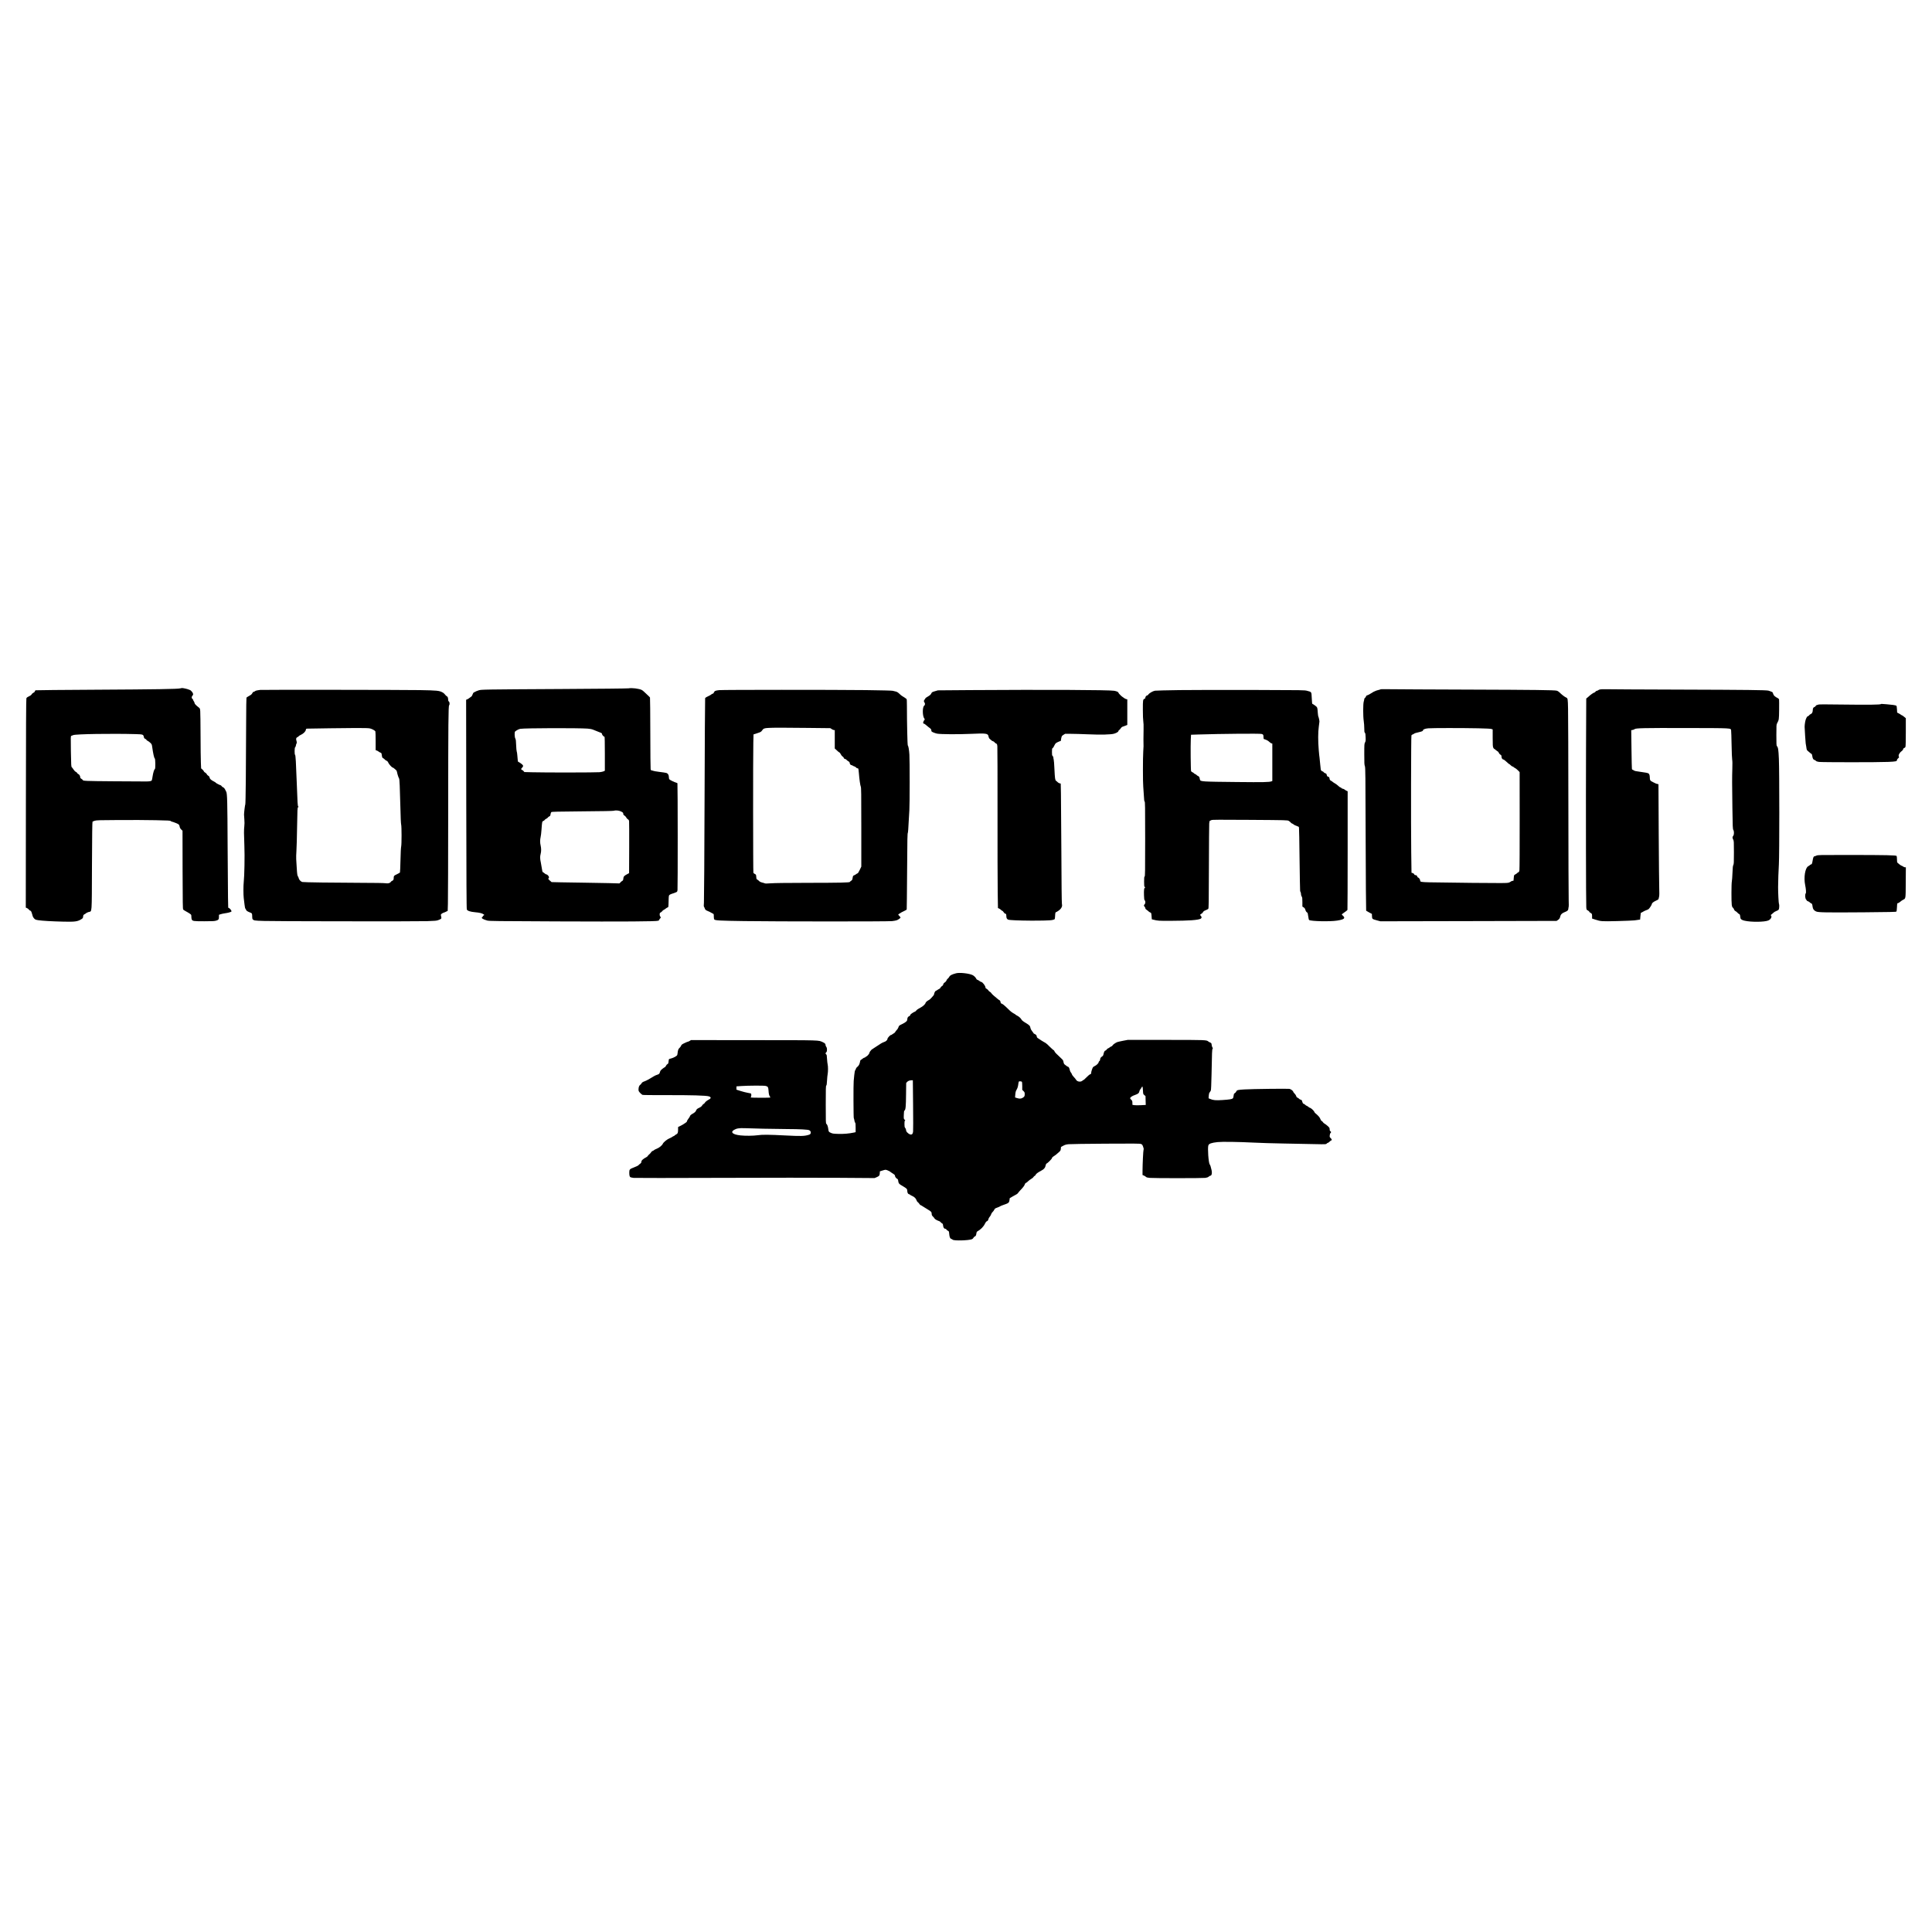 <?xml version="1.0" encoding="UTF-8" standalone="yes"?>
<svg version="1.0" xmlns="http://www.w3.org/2000/svg" width="4096pt" height="4096pt" viewBox="0 0 5462 5462" preserveAspectRatio="xMidYMid meet">
  <g transform="translate(0,5462) scale(0.1,-0.1)" fill="#000000" stroke="none">
    <path d="M5095 35159 c-59 -19 -704 -29 -2375 -38 -932 -5 -1703 -12 -1713
-16 -9 -4 -20 -18 -23 -32 -4 -16 -19 -30 -41 -39 -18 -8 -39 -26 -45 -40 -7
-14 -26 -32 -42 -40 -77 -37 -100 -53 -110 -75 -8 -17 -12 -897 -14 -2971 l-3
-2947 35 -15 c19 -8 42 -26 51 -40 10 -15 28 -29 41 -32 15 -4 27 -17 33 -38
5 -17 14 -44 20 -61 6 -16 13 -42 16 -57 3 -15 21 -43 39 -63 31 -33 43 -38
118 -50 105 -17 377 -33 713 -41 320 -7 393 2 494 63 53 32 56 36 61 81 4 40
9 49 36 63 18 8 39 23 48 32 9 9 41 24 71 33 100 32 89 -111 95 1300 4 885 8
1246 16 1254 6 6 35 18 65 27 47 15 136 17 689 20 349 2 816 0 1037 -5 356 -7
404 -10 421 -25 10 -9 26 -17 35 -17 9 0 57 -17 107 -37 95 -40 96 -41 115
-126 3 -16 21 -43 40 -60 l35 -32 2 -1106 c3 -946 5 -1108 17 -1123 8 -10 44
-33 80 -52 36 -19 85 -48 109 -65 40 -29 42 -32 42 -84 0 -30 5 -65 11 -79 22
-47 52 -51 354 -51 240 0 288 3 337 18 67 20 78 36 78 110 l0 55 48 16 c26 9
82 21 125 27 77 10 164 33 180 49 13 11 -32 79 -63 95 l-28 14 -6 293 c-3 161
-8 829 -11 1483 -5 1215 -11 1452 -39 1502 -8 15 -24 46 -35 69 -12 26 -30 45
-49 53 -17 7 -38 24 -47 37 -8 13 -21 24 -27 24 -16 0 -138 63 -138 72 0 4
-19 17 -42 29 -89 45 -125 76 -132 114 -5 27 -16 42 -41 56 -18 11 -36 30 -39
42 -3 12 -21 31 -40 41 -20 10 -39 28 -42 40 -4 12 -23 35 -42 52 l-36 31 -7
164 c-4 90 -8 436 -9 769 -1 333 -5 641 -9 684 -6 75 -9 80 -41 105 -74 56
-120 104 -120 126 0 12 -9 34 -20 48 -11 14 -20 32 -20 41 0 9 -9 21 -20 28
-13 8 -20 24 -20 43 0 18 8 38 20 48 31 26 25 67 -17 115 -20 23 -41 42 -47
42 -6 0 -24 7 -41 16 -30 15 -161 45 -193 43 -10 0 -30 -5 -47 -10z m-1242
-1294 c184 -5 199 -10 213 -77 7 -35 15 -46 42 -57 17 -8 32 -20 32 -28 0 -7
15 -19 33 -27 17 -7 52 -32 76 -55 40 -39 44 -48 53 -114 28 -198 55 -319 74
-330 18 -10 21 -293 3 -299 -20 -7 -49 -101 -65 -207 -8 -58 -19 -110 -25
-117 -15 -18 -65 -27 -159 -27 -47 0 -456 2 -910 5 -805 6 -880 9 -880 37 0 5
-16 18 -35 30 -19 11 -35 26 -35 33 0 46 -23 88 -55 104 -19 9 -35 23 -35 30
0 8 -15 22 -34 31 -21 10 -47 36 -67 67 -18 28 -40 58 -50 66 -16 14 -18 52
-25 447 -6 418 -6 433 12 439 11 3 35 13 54 21 68 31 1094 47 1783 28z"/>
    <path d="M17770 35160 c-25 -5 -868 -14 -1875 -19 -2211 -12 -2293 -14 -2360
-37 -58 -19 -83 -30 -107 -44 -10 -5 -26 -14 -35 -18 -10 -5 -25 -30 -33 -56
-9 -26 -24 -53 -35 -58 -11 -6 -34 -23 -51 -38 -16 -14 -45 -32 -63 -40 l-33
-13 4 -2951 c3 -2155 7 -2958 16 -2978 16 -39 99 -66 235 -78 122 -10 202 -30
238 -59 l23 -18 -22 -14 c-12 -8 -22 -19 -22 -26 0 -7 -7 -16 -17 -21 -40 -23
19 -64 143 -97 53 -15 257 -17 1969 -24 1961 -8 2790 -2 2858 18 26 9 37 18
37 31 0 11 9 25 20 32 24 15 26 41 5 58 -9 8 -15 29 -15 56 0 38 4 45 30 59
16 8 37 26 46 40 9 13 26 27 37 31 12 4 37 20 55 35 18 16 43 31 56 35 24 6
24 7 28 171 4 158 5 166 27 184 13 10 42 24 64 30 23 6 56 17 72 24 17 7 42
18 56 23 21 8 27 19 33 58 9 65 7 3006 -2 3020 -4 6 -20 14 -37 18 -45 11
-168 70 -187 90 -12 12 -18 33 -18 64 0 64 -28 108 -77 121 -21 6 -108 19
-193 29 -86 11 -166 24 -177 31 -12 6 -31 11 -42 11 -14 0 -21 9 -27 33 -4 17
-8 478 -9 1022 -1 545 -5 997 -9 1005 -4 8 -32 38 -63 65 -30 28 -74 69 -97
91 -22 23 -55 49 -73 58 -76 38 -282 64 -373 46z m-1155 -1139 c74 -6 117 -15
165 -35 36 -15 79 -32 95 -38 17 -6 44 -17 60 -24 17 -7 42 -18 58 -23 19 -8
27 -17 27 -35 0 -23 49 -76 71 -76 5 0 9 -193 9 -480 l0 -479 -31 -16 c-17 -9
-70 -21 -117 -26 -101 -10 -1558 -12 -1898 -2 l-229 6 -25 29 c-13 15 -30 28
-36 28 -6 0 -17 7 -24 15 -11 13 -8 21 18 48 47 49 42 69 -29 122 -34 25 -67
45 -74 45 -14 0 -19 32 -30 187 -3 46 -10 95 -17 110 -6 16 -13 95 -16 178 -4
121 -8 157 -23 185 -23 42 -27 182 -6 200 39 34 108 69 147 75 129 22 1631 26
1905 6z m952 -2347 c42 -23 53 -34 53 -54 0 -31 7 -40 43 -63 15 -10 35 -33
43 -50 9 -18 28 -40 44 -49 20 -11 31 -27 35 -50 3 -18 4 -357 3 -753 l-3
-720 -58 -31 c-82 -44 -99 -63 -105 -124 -4 -43 -9 -53 -33 -66 -16 -8 -39
-28 -51 -44 -14 -20 -28 -28 -39 -25 -9 3 -440 12 -959 20 -518 7 -944 15
-945 17 -2 2 -24 21 -49 42 -43 37 -59 66 -36 66 6 0 10 13 10 29 0 30 -47 81
-75 81 -8 0 -29 13 -47 28 -18 16 -40 31 -49 35 -12 4 -20 28 -28 94 -7 48
-21 129 -31 178 -24 107 -25 170 -5 245 19 69 18 158 0 235 -19 76 -19 163 -1
240 8 33 20 128 25 210 17 231 17 231 52 245 16 7 34 21 40 31 5 11 25 25 44
33 18 8 38 23 44 34 6 10 23 25 39 31 25 11 31 20 36 61 4 26 14 54 23 61 13
11 176 15 877 21 550 4 872 10 891 17 54 19 154 7 212 -25z"/>
    <path d="M39030 35132 c-8 -6 -39 -15 -67 -21 -29 -6 -69 -20 -90 -31 -21 -11
-41 -20 -44 -20 -4 0 -36 -20 -72 -44 -36 -24 -80 -47 -97 -51 -23 -5 -35 -15
-42 -36 -6 -16 -19 -34 -29 -40 -10 -5 -19 -20 -19 -32 0 -12 -7 -44 -15 -71
-21 -68 -21 -415 0 -552 8 -54 15 -147 15 -206 0 -88 3 -110 17 -124 14 -14
19 -40 21 -126 4 -94 2 -113 -17 -148 -20 -39 -21 -55 -21 -334 0 -251 2 -300
17 -337 15 -40 17 -206 22 -2061 3 -1109 10 -2020 14 -2025 5 -4 43 -26 85
-49 l77 -41 3 -66 c3 -79 6 -81 147 -119 l90 -24 2491 5 2490 6 41 27 c38 25
55 52 67 110 10 47 52 85 126 113 76 29 100 53 100 100 0 17 4 35 8 41 4 5 5
88 1 184 -4 96 -8 1291 -9 2655 -1 1364 -5 2606 -9 2761 -6 297 -8 304 -56
325 -46 21 -125 83 -193 150 -21 21 -52 39 -72 43 -82 17 -619 24 -2465 30
-1078 3 -2081 9 -2230 11 -157 3 -276 2 -285 -3z m2745 -1101 c244 -6 370 -12
393 -21 l32 -12 0 -240 c0 -200 3 -246 16 -274 9 -19 20 -34 25 -34 5 0 26
-15 46 -33 21 -19 46 -36 55 -40 10 -3 24 -22 32 -41 8 -19 25 -40 38 -47 31
-16 38 -28 38 -64 0 -36 25 -75 47 -75 16 0 72 -43 127 -97 18 -18 37 -33 42
-33 6 0 25 -16 44 -35 19 -19 41 -35 51 -35 9 0 22 -7 29 -15 7 -9 27 -22 44
-30 18 -9 54 -37 80 -64 l48 -49 1 -1358 c1 -748 -2 -1383 -7 -1412 -6 -41
-13 -55 -30 -62 -12 -4 -28 -15 -36 -25 -7 -9 -30 -25 -50 -35 -37 -19 -37
-19 -44 -99 l-7 -79 -34 -6 c-18 -4 -38 -13 -45 -21 -7 -8 -35 -22 -62 -30
-43 -12 -175 -13 -1016 -5 -532 5 -1076 12 -1210 16 -254 7 -272 10 -272 52 0
26 -38 82 -55 82 -9 0 -20 12 -26 27 -12 32 -26 43 -57 43 -15 0 -26 9 -32 25
-6 15 -21 27 -42 33 l-33 8 -8 590 c-9 751 -5 3274 6 3296 5 9 24 22 42 28 19
6 35 16 37 22 2 5 53 21 112 34 108 24 136 36 136 58 0 25 64 49 149 56 119
10 962 10 1396 1z"/>
    <path d="M45236 35129 c-22 -5 -47 -16 -56 -24 -9 -8 -26 -15 -37 -15 -11 0
-28 -11 -37 -25 -9 -14 -24 -25 -34 -25 -17 0 -104 -61 -147 -101 -11 -11 -33
-30 -50 -44 l-30 -23 -6 -1429 c-6 -1542 -2 -4352 7 -4471 6 -72 6 -73 45 -92
21 -11 39 -27 39 -35 0 -8 15 -22 33 -31 43 -23 47 -30 47 -101 l0 -62 93 -30
c159 -51 174 -52 626 -41 229 6 445 15 481 20 36 6 86 13 112 16 l46 7 7 81
c8 97 12 116 28 116 7 0 28 11 47 24 19 13 64 34 98 46 59 21 67 29 108 89 24
36 44 73 44 82 0 27 41 61 116 96 69 31 73 35 79 71 3 20 9 48 13 62 4 14 4
97 1 185 -4 88 -10 793 -15 1567 l-7 1407 -31 7 c-17 3 -42 12 -56 19 -14 7
-41 20 -60 29 -91 44 -96 52 -99 149 -1 48 -14 85 -35 100 -22 15 -89 28 -236
47 -114 14 -157 24 -179 39 -16 12 -34 21 -39 21 -6 0 -13 8 -16 18 -3 9 -8
260 -12 558 l-7 541 38 6 c21 3 46 14 56 23 33 30 254 35 1465 32 1315 -3
1252 0 1265 -68 4 -19 9 -202 13 -407 3 -205 11 -395 17 -422 7 -33 8 -120 4
-248 -8 -262 -8 -428 2 -1123 7 -533 10 -588 26 -613 25 -38 24 -136 -3 -167
-11 -13 -20 -34 -20 -47 0 -12 9 -40 20 -60 19 -36 20 -57 20 -363 0 -285 -2
-329 -17 -355 -13 -24 -18 -71 -24 -225 -4 -107 -12 -215 -18 -240 -13 -54
-15 -578 -2 -664 6 -43 14 -63 31 -76 13 -10 28 -33 34 -51 7 -22 22 -39 43
-49 17 -8 41 -28 53 -43 13 -16 33 -32 46 -37 16 -6 25 -20 28 -45 4 -19 8
-50 11 -68 6 -37 42 -60 124 -78 185 -41 551 -37 660 7 72 29 115 106 79 143
-11 10 -9 14 6 23 11 6 36 28 56 48 22 22 57 44 89 55 29 9 58 27 67 39 15 25
22 136 8 157 -10 17 -26 324 -25 479 2 210 10 435 22 645 16 271 16 2625 0
2980 -11 262 -21 327 -56 362 -13 12 -15 63 -15 309 0 273 1 298 19 332 56
107 55 100 59 385 2 147 1 279 -2 292 -4 15 -20 31 -39 40 -75 35 -117 75
-128 122 -7 25 -19 47 -28 49 -9 3 -29 11 -46 19 -16 7 -43 16 -60 20 -71 17
-610 23 -2490 29 -1100 3 -2052 8 -2115 11 -63 2 -133 0 -154 -6z"/>
    <path d="M7355 35115 c-5 -2 -36 -6 -67 -10 -34 -4 -65 -14 -79 -26 -12 -10
-30 -19 -40 -19 -12 0 -26 -14 -36 -37 -14 -29 -34 -46 -88 -76 -38 -21 -73
-43 -77 -50 -4 -7 -8 -309 -9 -672 -3 -1263 -14 -2329 -24 -2345 -9 -13 -35
-225 -36 -290 0 -14 4 -74 9 -135 6 -72 6 -139 -1 -195 -12 -105 -12 -210 2
-558 12 -283 1 -849 -18 -1017 -12 -104 -12 -360 0 -455 5 -41 15 -123 22
-182 8 -74 17 -112 30 -125 9 -11 17 -25 17 -31 0 -16 49 -47 107 -68 59 -21
63 -29 63 -120 0 -48 4 -65 20 -79 52 -47 2 -46 2400 -51 1240 -3 2374 -1
2520 4 236 8 271 11 321 30 92 36 95 40 81 103 -13 53 -13 54 15 77 15 12 39
25 53 29 14 3 46 16 71 29 l46 23 6 203 c4 112 7 1285 8 2608 1 2527 5 2980
27 3002 20 20 15 91 -8 106 -14 9 -20 23 -20 51 0 53 -15 90 -41 99 -12 5 -33
26 -48 47 -14 21 -46 48 -71 61 -96 50 -153 55 -640 64 -434 8 -4494 12 -4515
5z m3102 -1088 c55 -12 135 -54 155 -82 4 -5 8 -128 8 -272 l0 -261 32 -11
c18 -6 41 -20 53 -30 11 -10 34 -23 50 -28 28 -9 31 -14 40 -77 9 -61 13 -70
40 -83 17 -9 36 -25 44 -36 7 -10 29 -25 47 -33 24 -10 39 -26 53 -59 20 -46
103 -135 125 -135 7 0 29 -15 48 -32 20 -18 43 -38 51 -45 8 -7 18 -31 22 -55
8 -52 43 -158 57 -176 13 -15 24 -255 38 -837 5 -250 14 -445 21 -465 15 -51
16 -561 0 -625 -7 -30 -15 -182 -19 -385 -4 -184 -11 -340 -15 -347 -4 -6 -43
-28 -86 -49 -84 -39 -91 -48 -91 -116 0 -38 -16 -62 -49 -73 -11 -3 -26 -17
-35 -30 -22 -34 -78 -47 -151 -35 -34 6 -325 11 -660 11 -796 2 -1653 14
-1690 24 -41 11 -91 64 -100 106 -4 19 -13 41 -20 49 -19 23 -25 63 -36 242
-6 90 -13 201 -15 246 -3 46 0 152 6 235 6 84 15 392 19 686 8 504 10 535 27
548 16 12 17 15 5 23 -16 9 -21 88 -42 680 -19 548 -33 773 -46 778 -20 6 -18
211 2 218 8 3 17 26 21 50 3 24 10 47 15 50 12 7 11 52 -2 89 -17 46 -4 84 31
96 15 6 31 17 34 25 3 8 30 25 60 38 69 31 133 93 142 140 6 36 6 36 63 37
197 5 1015 15 1321 17 266 1 382 -2 427 -11z"/>
    <path d="M20333 35109 c-108 -12 -131 -22 -149 -64 -8 -20 -21 -35 -31 -35 -9
0 -25 -8 -36 -17 -19 -18 -72 -47 -139 -78 -20 -9 -39 -24 -43 -33 -4 -9 -11
-1288 -16 -2842 -5 -1554 -13 -2874 -18 -2935 -7 -86 -6 -113 4 -125 8 -8 16
-27 20 -42 9 -35 29 -52 94 -78 30 -11 66 -29 80 -39 14 -9 38 -22 54 -29 26
-11 27 -15 27 -80 0 -39 5 -76 13 -85 21 -30 153 -37 852 -47 922 -13 4041
-14 4172 -1 56 6 119 17 140 26 44 18 103 62 103 76 0 5 -16 26 -36 46 -40 40
-41 37 23 75 15 10 35 22 43 27 8 6 43 22 77 38 35 15 65 34 67 43 3 8 7 485
11 1060 6 983 8 1090 24 1115 3 6 12 120 18 255 7 135 17 304 22 375 11 161
12 1393 1 1570 -9 138 -27 243 -45 262 -11 11 -25 629 -25 1115 0 137 -3 190
-12 198 -23 19 -82 59 -113 76 -16 9 -41 27 -55 40 -74 70 -94 83 -137 94 -27
6 -66 16 -88 21 -23 6 -341 14 -755 19 -916 11 -4039 10 -4147 -1z m2502
-1068 l640 -7 40 -27 c22 -15 50 -27 62 -27 l23 0 0 -260 0 -261 28 -25 c15
-13 41 -37 57 -53 17 -15 38 -31 47 -34 9 -3 27 -28 40 -54 14 -28 34 -53 49
-61 15 -6 30 -23 33 -37 5 -18 15 -27 37 -32 17 -3 36 -15 42 -25 7 -11 29
-28 50 -39 26 -14 37 -26 37 -42 0 -30 27 -67 48 -67 9 0 31 -9 47 -20 17 -11
37 -20 46 -20 8 0 25 -11 37 -25 12 -14 31 -25 41 -25 11 0 23 -5 26 -11 4 -6
11 -61 16 -122 14 -180 39 -353 54 -385 13 -25 15 -184 15 -1146 l0 -1116 -45
-95 c-26 -55 -51 -95 -59 -95 -8 0 -27 -11 -43 -24 -15 -12 -41 -27 -58 -33
-27 -9 -31 -15 -40 -71 -9 -54 -14 -65 -41 -81 -18 -11 -34 -25 -36 -33 -7
-20 -257 -26 -1223 -27 -555 -1 -914 -5 -1014 -13 -108 -8 -158 -8 -170 -1
-10 6 -43 16 -73 22 -40 9 -65 21 -87 43 -16 17 -40 36 -53 42 -20 10 -24 21
-28 76 -5 62 -6 66 -39 81 -19 9 -38 25 -42 35 -9 24 -11 3363 -2 3681 l6 231
106 34 c94 30 108 38 131 71 43 63 63 71 185 78 161 8 394 8 1110 0z"/>
    <path d="M27420 35110 l-905 -7 -85 -25 c-69 -20 -86 -29 -95 -51 -16 -40 -44
-66 -112 -104 -35 -19 -63 -41 -63 -49 0 -8 -9 -22 -20 -31 -24 -21 -26 -65
-5 -83 22 -18 19 -73 -4 -87 -59 -37 -54 -308 5 -375 10 -11 12 -18 5 -23 -6
-3 -20 -25 -31 -47 -20 -42 -14 -68 15 -68 7 0 29 -15 48 -32 19 -18 53 -46
76 -63 69 -49 81 -63 81 -96 0 -27 6 -33 55 -55 30 -14 78 -29 107 -35 105
-19 590 -22 953 -6 444 20 487 14 502 -75 3 -24 16 -51 28 -63 60 -54 73 -64
99 -71 15 -3 34 -17 42 -29 8 -13 28 -28 43 -35 26 -10 30 -18 37 -78 4 -37 6
-877 5 -1867 -1 -990 1 -2004 5 -2254 l7 -453 31 -13 c17 -7 42 -25 55 -39 14
-14 30 -26 38 -26 7 0 24 -18 38 -40 15 -24 33 -40 44 -40 23 0 31 -19 31 -70
0 -55 18 -87 54 -100 92 -32 1146 -39 1254 -8 29 8 56 18 59 22 4 4 9 39 11
79 4 91 9 117 25 118 6 0 39 19 72 42 42 30 67 57 83 88 21 42 22 52 13 110
-6 38 -12 628 -15 1439 -4 756 -9 1506 -12 1666 l-6 292 -30 6 c-16 3 -42 18
-57 33 -15 16 -35 33 -44 38 -27 15 -35 68 -47 333 -6 134 -15 255 -21 269 -5
13 -9 38 -9 54 0 17 -8 36 -20 46 -17 15 -20 30 -20 115 0 78 3 99 16 106 17
9 31 32 64 99 17 35 32 48 84 73 35 16 69 30 75 30 6 0 11 3 12 8 18 126 22
135 73 167 l49 30 166 -1 c91 0 299 -6 461 -13 385 -17 670 -10 761 18 70 22
119 53 119 76 0 8 9 19 20 25 11 6 31 28 44 49 14 21 35 41 48 44 13 3 49 16
80 29 l58 23 0 362 0 361 -30 7 c-17 4 -43 17 -58 29 -15 13 -32 25 -38 27
-23 8 -124 108 -124 123 0 22 -48 44 -122 57 -140 25 -1971 33 -4078 19z"/>
    <path d="M33335 35110 c-341 -5 -647 -12 -680 -17 -64 -10 -167 -70 -193 -112
-7 -12 -19 -21 -27 -21 -23 0 -55 -37 -55 -64 0 -16 -7 -27 -20 -31 -48 -15
-51 -35 -50 -311 0 -158 5 -284 12 -324 8 -43 11 -126 8 -245 -4 -154 -5 -404
-1 -462 1 -10 -3 -76 -8 -148 -12 -170 -12 -886 0 -995 5 -47 13 -158 17 -248
6 -127 11 -165 22 -172 13 -8 15 -144 15 -1060 0 -923 -2 -1052 -15 -1060 -12
-7 -15 -35 -15 -144 0 -118 2 -136 19 -155 16 -18 17 -21 3 -21 -22 0 -30 -65
-25 -214 3 -99 7 -127 21 -140 24 -24 22 -88 -3 -111 -11 -10 -20 -26 -20 -35
0 -9 9 -25 20 -35 11 -10 20 -29 20 -41 0 -17 12 -31 38 -48 20 -13 44 -31 52
-41 8 -10 29 -24 47 -31 31 -14 32 -14 39 -104 l7 -90 36 -9 c132 -34 159 -36
506 -34 513 2 760 20 838 59 33 17 36 53 7 79 -28 26 -25 42 13 60 17 8 39 29
47 46 11 23 30 37 74 55 33 13 66 30 75 39 13 13 16 147 18 1177 2 640 6 1196
9 1236 4 56 10 75 22 78 10 3 28 12 42 19 21 11 216 12 1085 6 1049 -7 1060
-8 1098 -28 21 -12 47 -33 58 -47 11 -14 26 -26 33 -26 7 0 30 -13 51 -30 21
-16 46 -30 56 -30 10 0 20 -4 23 -9 3 -4 19 -11 35 -14 21 -4 30 -13 35 -34 4
-15 11 -415 16 -888 6 -473 13 -877 16 -898 3 -20 10 -40 15 -43 5 -3 9 -24 9
-47 0 -25 8 -54 20 -72 17 -26 20 -47 20 -157 l0 -128 35 -22 c26 -17 39 -34
48 -66 11 -42 35 -76 58 -84 7 -2 17 -46 24 -102 7 -56 18 -102 25 -106 60
-37 590 -48 789 -17 209 33 249 69 160 145 -16 13 -26 28 -23 33 3 5 38 31 78
59 41 27 76 56 80 65 3 9 6 768 6 1686 l0 1669 -26 11 c-15 5 -40 21 -56 34
-16 14 -40 25 -52 25 -13 0 -31 9 -41 20 -10 11 -24 20 -32 20 -8 0 -33 18
-56 40 -23 23 -65 54 -93 70 -28 16 -59 36 -69 46 -9 10 -31 25 -49 33 -24 13
-32 24 -37 54 -7 42 -15 53 -43 59 -21 3 -32 20 -40 60 -4 19 -15 30 -41 38
-19 6 -40 20 -45 31 -6 10 -17 19 -24 19 -8 0 -24 8 -36 18 -20 16 -23 34 -36
182 -7 91 -16 176 -19 190 -4 14 -13 108 -22 210 -22 254 -21 514 1 665 10 66
18 131 18 145 0 33 -22 132 -32 145 -4 6 -10 51 -14 100 -12 162 -11 159 -80
210 -33 25 -66 45 -73 45 -7 0 -13 50 -18 161 -9 186 -1 174 -128 208 -77 21
-91 21 -1540 25 -804 2 -1741 0 -2082 -4z m2334 -1240 c44 -12 51 -24 51 -88
0 -33 5 -54 13 -56 68 -20 118 -46 150 -78 21 -21 49 -41 62 -44 l25 -6 0
-529 0 -529 -23 -9 c-66 -25 -218 -28 -974 -20 -1002 10 -1037 12 -1049 68 -3
14 -9 40 -13 56 -5 21 -18 35 -44 48 -20 9 -37 21 -37 26 0 4 -18 16 -40 26
-22 10 -40 22 -40 27 0 5 -15 15 -34 23 -18 8 -37 22 -42 32 -11 23 -18 727
-9 899 l7 132 211 7 c624 20 1736 30 1786 15z"/>
    <path d="M53178 34715 c-18 -19 -380 -23 -1037 -14 -509 7 -727 7 -734 0 -6
-6 -21 -11 -33 -11 -14 0 -31 -12 -44 -30 -12 -16 -27 -30 -34 -30 -25 0 -46
-36 -46 -79 0 -61 -22 -106 -58 -119 -17 -6 -35 -19 -41 -30 -6 -11 -24 -25
-41 -32 -16 -7 -30 -18 -30 -24 0 -6 -8 -23 -17 -36 -19 -27 -45 -168 -44
-240 1 -61 27 -465 30 -465 2 0 9 -43 16 -95 11 -84 16 -96 41 -117 16 -12 40
-33 54 -46 14 -14 35 -30 47 -36 16 -8 23 -24 28 -63 10 -70 28 -104 61 -112
15 -4 34 -16 43 -26 11 -14 38 -23 86 -30 87 -12 1680 -13 1955 0 213 9 250
17 250 52 0 14 13 34 32 50 29 23 31 30 21 46 -22 36 15 110 77 155 24 17 41
38 45 56 4 20 14 31 31 35 14 4 29 18 34 32 6 15 10 190 10 418 l0 392 -51 42
c-29 23 -56 42 -62 42 -6 0 -18 6 -26 14 -9 8 -36 25 -61 38 l-45 23 -5 93
c-4 67 -9 95 -20 102 -21 13 -127 29 -274 40 -150 12 -151 12 -158 5z"/>
    <path d="M51351 30430 c-24 -11 -49 -20 -57 -20 -21 0 -35 -35 -50 -128 -13
-80 -23 -101 -50 -102 -6 0 -17 -7 -25 -16 -7 -8 -28 -23 -47 -33 -88 -45
-133 -318 -88 -531 22 -105 31 -217 18 -233 -28 -35 -21 -150 12 -182 9 -9 16
-20 16 -25 0 -5 15 -13 34 -20 18 -6 44 -22 56 -35 13 -14 29 -25 36 -25 19 0
31 -28 38 -93 9 -68 36 -106 99 -135 61 -29 275 -32 1354 -24 718 6 905 10
915 20 8 8 15 52 18 125 5 110 5 112 30 116 14 1 42 18 62 37 20 18 54 42 75
53 83 42 78 10 81 492 l3 429 -24 0 c-13 0 -35 8 -48 19 -13 10 -35 22 -49 26
-14 4 -43 23 -65 42 -22 19 -46 38 -52 44 -9 6 -13 38 -13 92 0 45 -5 89 -10
97 -14 22 -277 28 -1330 29 -871 1 -896 0 -939 -19z"/>
    <path d="M27025 27103 c-114 -30 -168 -58 -187 -97 -10 -20 -29 -43 -42 -52
-14 -8 -30 -31 -36 -50 -8 -22 -25 -43 -50 -59 -26 -16 -39 -33 -43 -55 -4
-20 -17 -37 -37 -48 -16 -9 -35 -29 -41 -44 -6 -15 -21 -30 -33 -34 -11 -4
-35 -17 -52 -30 -17 -13 -36 -24 -43 -24 -16 0 -51 -60 -51 -89 0 -13 -9 -33
-20 -45 -11 -12 -37 -40 -56 -64 -20 -23 -46 -48 -59 -55 -69 -38 -104 -68
-110 -95 -6 -31 -76 -95 -135 -125 -65 -33 -109 -63 -130 -90 -12 -15 -26 -27
-32 -27 -6 0 -37 -16 -69 -36 -39 -23 -61 -44 -65 -61 -4 -15 -17 -29 -34 -34
-31 -11 -50 -46 -50 -89 0 -44 -39 -80 -142 -130 -91 -44 -93 -46 -108 -92 -9
-27 -29 -60 -48 -77 -17 -17 -36 -41 -42 -55 -5 -14 -27 -34 -49 -45 -22 -12
-42 -25 -46 -31 -3 -5 -14 -10 -24 -10 -24 0 -101 -84 -101 -109 0 -32 -44
-75 -93 -89 -26 -8 -68 -28 -94 -45 -26 -17 -55 -36 -64 -42 -9 -5 -29 -19
-45 -29 -16 -11 -56 -37 -89 -58 -33 -21 -63 -41 -67 -45 -28 -28 -58 -73 -58
-85 0 -26 -57 -94 -89 -108 -17 -7 -31 -16 -31 -21 0 -5 -9 -9 -19 -9 -11 0
-38 -16 -61 -35 -23 -19 -46 -35 -50 -35 -5 0 -11 -19 -15 -42 -12 -71 -35
-116 -76 -149 -21 -17 -39 -39 -39 -48 0 -10 -8 -29 -19 -42 -13 -18 -21 -55
-30 -144 -6 -66 -14 -140 -16 -165 -10 -93 -7 -1040 3 -1053 5 -6 13 -35 17
-64 4 -29 13 -57 21 -64 11 -9 14 -41 14 -139 l0 -128 -47 -11 c-142 -30 -293
-43 -443 -38 -139 4 -161 7 -212 30 -60 28 -63 32 -73 117 -9 66 -29 120 -53
138 -16 12 -17 54 -17 543 0 452 2 531 15 539 10 6 16 42 21 142 4 73 12 156
18 183 13 67 13 220 0 270 -6 22 -14 93 -18 158 -5 98 -9 120 -24 128 -23 13
-22 41 3 62 15 13 20 29 20 71 0 38 -6 60 -20 79 -11 14 -20 35 -20 47 0 38
-18 58 -77 85 -132 60 -13 57 -1952 58 l-1776 2 -35 -22 c-19 -13 -42 -23 -51
-23 -8 0 -52 -18 -97 -40 -72 -34 -85 -45 -98 -77 -9 -21 -29 -48 -45 -61 -31
-25 -45 -65 -54 -153 -6 -52 -9 -58 -48 -83 -42 -28 -96 -51 -155 -66 -19 -4
-36 -11 -39 -14 -3 -3 -9 -33 -12 -66 -5 -52 -10 -63 -31 -73 -14 -7 -33 -29
-43 -50 -10 -20 -23 -37 -29 -37 -5 0 -36 -21 -69 -46 -46 -37 -61 -56 -70
-88 -15 -55 -22 -62 -82 -82 -29 -9 -68 -26 -87 -39 -106 -68 -212 -126 -269
-146 -49 -17 -68 -30 -83 -55 -10 -18 -29 -39 -42 -47 -38 -26 -59 -132 -35
-180 15 -29 79 -91 104 -101 11 -5 306 -8 655 -7 716 2 1145 -10 1221 -35 64
-21 67 -53 8 -85 -60 -32 -110 -71 -120 -93 -6 -13 -22 -29 -35 -35 -14 -6
-34 -27 -45 -46 -15 -25 -39 -44 -86 -66 -55 -26 -67 -37 -83 -73 -17 -41 -36
-58 -129 -111 -20 -12 -39 -32 -44 -50 -6 -16 -27 -52 -49 -78 -21 -27 -38
-58 -38 -68 0 -12 -13 -27 -31 -37 -17 -9 -40 -25 -52 -35 -12 -10 -54 -34
-94 -54 l-73 -36 0 -73 c0 -86 -12 -118 -51 -134 -15 -7 -35 -20 -45 -31 -9
-10 -23 -19 -29 -19 -7 0 -24 -10 -39 -21 -15 -12 -49 -30 -76 -40 -65 -25
-171 -110 -191 -154 -22 -50 -106 -117 -176 -143 -33 -12 -68 -31 -78 -42 -10
-11 -26 -20 -36 -20 -11 0 -29 -17 -43 -39 -14 -21 -38 -48 -55 -60 -16 -12
-32 -30 -36 -39 -3 -10 -20 -26 -38 -35 -107 -57 -146 -95 -147 -144 0 -13
-11 -30 -27 -40 -16 -9 -37 -28 -49 -42 -13 -15 -62 -40 -130 -65 -124 -47
-134 -58 -134 -147 0 -80 10 -118 33 -131 12 -6 53 -14 91 -19 39 -4 1140 -4
2446 1 1306 5 2823 5 3370 1 l995 -7 57 24 c74 32 86 46 90 112 l3 54 79 25
c79 24 80 24 129 7 28 -10 55 -22 61 -27 19 -16 79 -57 118 -81 21 -13 38 -31
38 -41 0 -31 29 -76 59 -91 25 -13 30 -23 35 -70 8 -62 29 -86 115 -132 58
-31 112 -70 129 -91 6 -9 12 -35 12 -58 0 -43 22 -85 45 -85 7 0 20 -7 29 -15
8 -8 35 -24 59 -34 63 -27 112 -73 126 -121 6 -22 23 -47 36 -56 14 -9 34 -31
46 -50 11 -19 26 -34 32 -34 7 0 39 -18 72 -41 33 -22 80 -51 105 -65 58 -32
112 -70 128 -91 6 -9 12 -34 12 -55 0 -30 7 -45 40 -77 22 -22 40 -44 40 -50
0 -13 80 -60 124 -72 20 -5 40 -19 46 -29 6 -11 23 -26 39 -34 24 -13 29 -23
33 -66 6 -56 29 -90 64 -90 13 0 25 -8 29 -19 3 -11 21 -26 40 -35 32 -16 33
-18 40 -94 8 -88 25 -128 57 -137 13 -4 31 -15 42 -24 38 -34 453 -23 544 15
18 7 36 24 42 39 5 14 21 30 34 35 30 11 42 32 49 89 3 24 11 47 19 51 105 59
184 139 225 228 15 31 34 57 47 62 29 11 42 28 51 68 4 18 20 46 36 63 15 16
33 47 39 68 6 22 23 50 40 64 16 14 37 42 47 63 16 34 27 42 83 62 35 12 70
28 78 34 7 6 37 20 65 30 29 10 77 28 108 39 72 26 89 45 98 110 l6 53 80 48
c44 26 94 53 110 61 17 8 39 27 49 43 11 16 34 45 53 64 79 81 125 140 134
174 6 22 18 37 32 42 12 4 39 24 59 45 21 21 62 52 91 69 30 17 59 41 65 54 6
13 20 27 31 31 11 3 23 15 26 25 9 30 64 72 153 118 88 46 123 88 136 164 4
22 14 39 24 43 30 10 152 133 152 153 0 12 14 29 33 41 66 43 85 57 147 113
61 54 65 60 70 109 l5 52 64 35 c50 27 82 36 150 43 47 5 518 12 1046 15 790
5 967 4 999 -8 34 -12 41 -19 62 -76 18 -49 21 -68 13 -89 -10 -28 -28 -399
-29 -595 l0 -118 37 -15 c21 -9 48 -25 60 -37 18 -17 42 -23 110 -29 122 -11
1483 -10 1565 0 50 7 76 16 99 35 17 14 37 26 44 26 45 0 59 87 29 190 -8 30
-18 66 -21 80 -3 14 -14 36 -24 50 -34 46 -63 466 -38 538 17 49 83 73 259 93
125 14 594 7 1035 -15 160 -9 533 -20 830 -25 297 -6 689 -14 871 -17 331 -7
332 -7 350 15 10 11 26 21 34 21 9 0 31 16 50 35 19 19 40 35 47 35 24 0 13
36 -18 64 -29 26 -31 32 -26 79 2 30 11 55 21 62 22 17 20 42 -4 55 -15 8 -20
21 -20 52 0 37 -5 47 -52 91 -29 27 -69 57 -88 67 -20 10 -42 29 -49 43 -7 14
-23 29 -36 35 -14 7 -29 28 -38 56 -11 31 -35 65 -77 106 -34 33 -65 60 -69
60 -4 0 -16 18 -26 40 -16 36 -99 110 -124 110 -4 0 -25 14 -46 30 -21 17 -43
30 -50 30 -6 0 -22 11 -34 24 -13 13 -34 27 -47 30 -17 5 -26 17 -35 49 -13
51 -25 67 -50 67 -10 0 -28 11 -41 24 -13 14 -35 29 -50 35 -18 7 -28 20 -33
42 -4 18 -25 50 -46 71 -22 22 -39 45 -39 52 0 23 -67 75 -107 82 -49 9 -1060
-3 -1268 -16 -196 -12 -215 -16 -236 -60 -9 -18 -27 -39 -41 -46 -22 -11 -27
-23 -33 -73 -4 -37 -13 -66 -24 -75 -25 -22 -93 -33 -290 -46 -186 -13 -267
-6 -350 31 l-44 19 5 71 c4 52 11 78 27 97 12 15 26 38 32 52 7 16 14 179 20
455 12 640 14 698 29 722 11 18 11 23 -2 36 -9 9 -19 41 -23 72 -6 52 -9 56
-43 71 -20 8 -44 22 -53 30 -48 43 -68 44 -1201 44 l-1078 0 -132 -25 c-73
-14 -146 -31 -163 -37 -50 -20 -123 -72 -134 -95 -6 -13 -17 -23 -24 -23 -7 0
-31 -13 -53 -30 -21 -16 -44 -30 -51 -30 -7 0 -22 -13 -35 -30 -12 -16 -27
-30 -33 -30 -23 0 -45 -37 -56 -93 -10 -48 -17 -60 -45 -77 -35 -20 -54 -53
-54 -93 0 -12 -9 -28 -20 -35 -11 -7 -20 -20 -20 -30 -1 -29 -57 -85 -112
-112 -47 -23 -53 -30 -74 -89 -13 -35 -24 -74 -24 -86 0 -34 -10 -55 -26 -55
-15 0 -73 -49 -139 -117 -22 -24 -44 -43 -49 -43 -4 0 -21 -11 -38 -25 -49
-42 -147 -27 -176 27 -10 17 -38 53 -64 79 -26 27 -51 61 -54 76 -4 16 -17 39
-30 53 -12 14 -26 43 -30 65 -9 51 -31 95 -48 95 -12 0 -67 37 -107 73 -9 8
-20 37 -24 63 -6 43 -14 56 -66 104 -147 137 -176 167 -188 198 -7 17 -18 32
-23 32 -6 0 -33 21 -59 48 -27 26 -59 56 -72 68 -12 11 -29 28 -37 38 -18 20
-76 62 -106 75 -19 8 -107 65 -181 116 -13 9 -23 25 -23 36 0 33 -19 58 -55
74 -19 7 -35 18 -35 22 0 5 -18 30 -39 56 -22 26 -42 62 -46 80 -15 77 -26 89
-131 153 -80 48 -115 76 -128 102 -19 37 -78 89 -125 110 -20 9 -39 22 -43 29
-5 6 -29 21 -55 34 -26 13 -70 45 -98 71 -27 27 -82 79 -122 117 -39 38 -87
75 -107 82 -29 11 -36 18 -41 51 -5 28 -14 42 -33 52 -15 8 -44 29 -64 48 -20
18 -62 53 -93 78 -30 25 -63 58 -71 73 -8 15 -26 32 -40 37 -14 6 -32 23 -42
39 -9 16 -31 36 -49 45 -22 10 -33 23 -33 36 0 49 -86 160 -124 160 -7 0 -30
13 -52 30 -21 16 -46 30 -55 30 -9 0 -20 10 -26 23 -18 40 -64 87 -105 108
-96 49 -371 80 -473 52z m-1211 -3726 c4 -387 4 -723 0 -748 -9 -59 -19 -75
-50 -83 -40 -11 -130 53 -144 102 -5 20 -10 42 -10 48 0 6 -9 23 -20 37 -16
21 -20 40 -20 111 0 68 3 88 15 92 13 5 10 11 -11 30 -25 24 -26 27 -22 135 2
92 6 113 21 124 30 22 39 116 42 450 2 176 4 323 4 326 1 4 13 18 27 33 30 29
70 44 125 45 l36 1 7 -703z m3074 661 c8 -8 12 -49 12 -120 l0 -109 35 -35
c31 -31 35 -40 35 -87 0 -59 -9 -74 -61 -105 -44 -26 -89 -28 -159 -5 l-53 17
6 76 c6 72 14 104 36 140 22 35 40 88 46 135 14 106 13 105 54 105 20 0 42 -5
49 -12z m-7244 -118 c64 -14 77 -35 83 -131 5 -93 18 -145 41 -172 8 -9 12
-20 8 -25 -11 -10 -543 -9 -553 2 -4 5 -2 11 5 13 14 5 17 89 3 97 -5 4 -47
13 -93 21 -46 8 -136 31 -200 51 l-118 38 0 46 0 47 143 10 c186 13 631 15
681 3z m10669 -134 c5 -96 6 -99 39 -126 l33 -28 3 -125 4 -125 -137 -7 c-75
-4 -160 -4 -188 1 l-52 9 -1 57 c-1 50 -4 60 -32 86 -18 17 -32 35 -32 42 0
28 59 68 138 94 89 30 115 53 126 110 4 19 13 40 22 47 9 7 25 31 36 53 27 52
34 37 41 -88z m-10728 -1076 c215 -5 523 -9 685 -10 336 -1 567 -13 607 -32
38 -18 54 -53 41 -89 -8 -23 -20 -32 -61 -44 -121 -36 -211 -38 -647 -16 -484
25 -657 26 -795 6 -119 -17 -347 -19 -482 -4 -213 23 -291 88 -185 153 74 45
146 57 307 51 77 -3 316 -10 530 -15z"/>
  </g>
</svg>